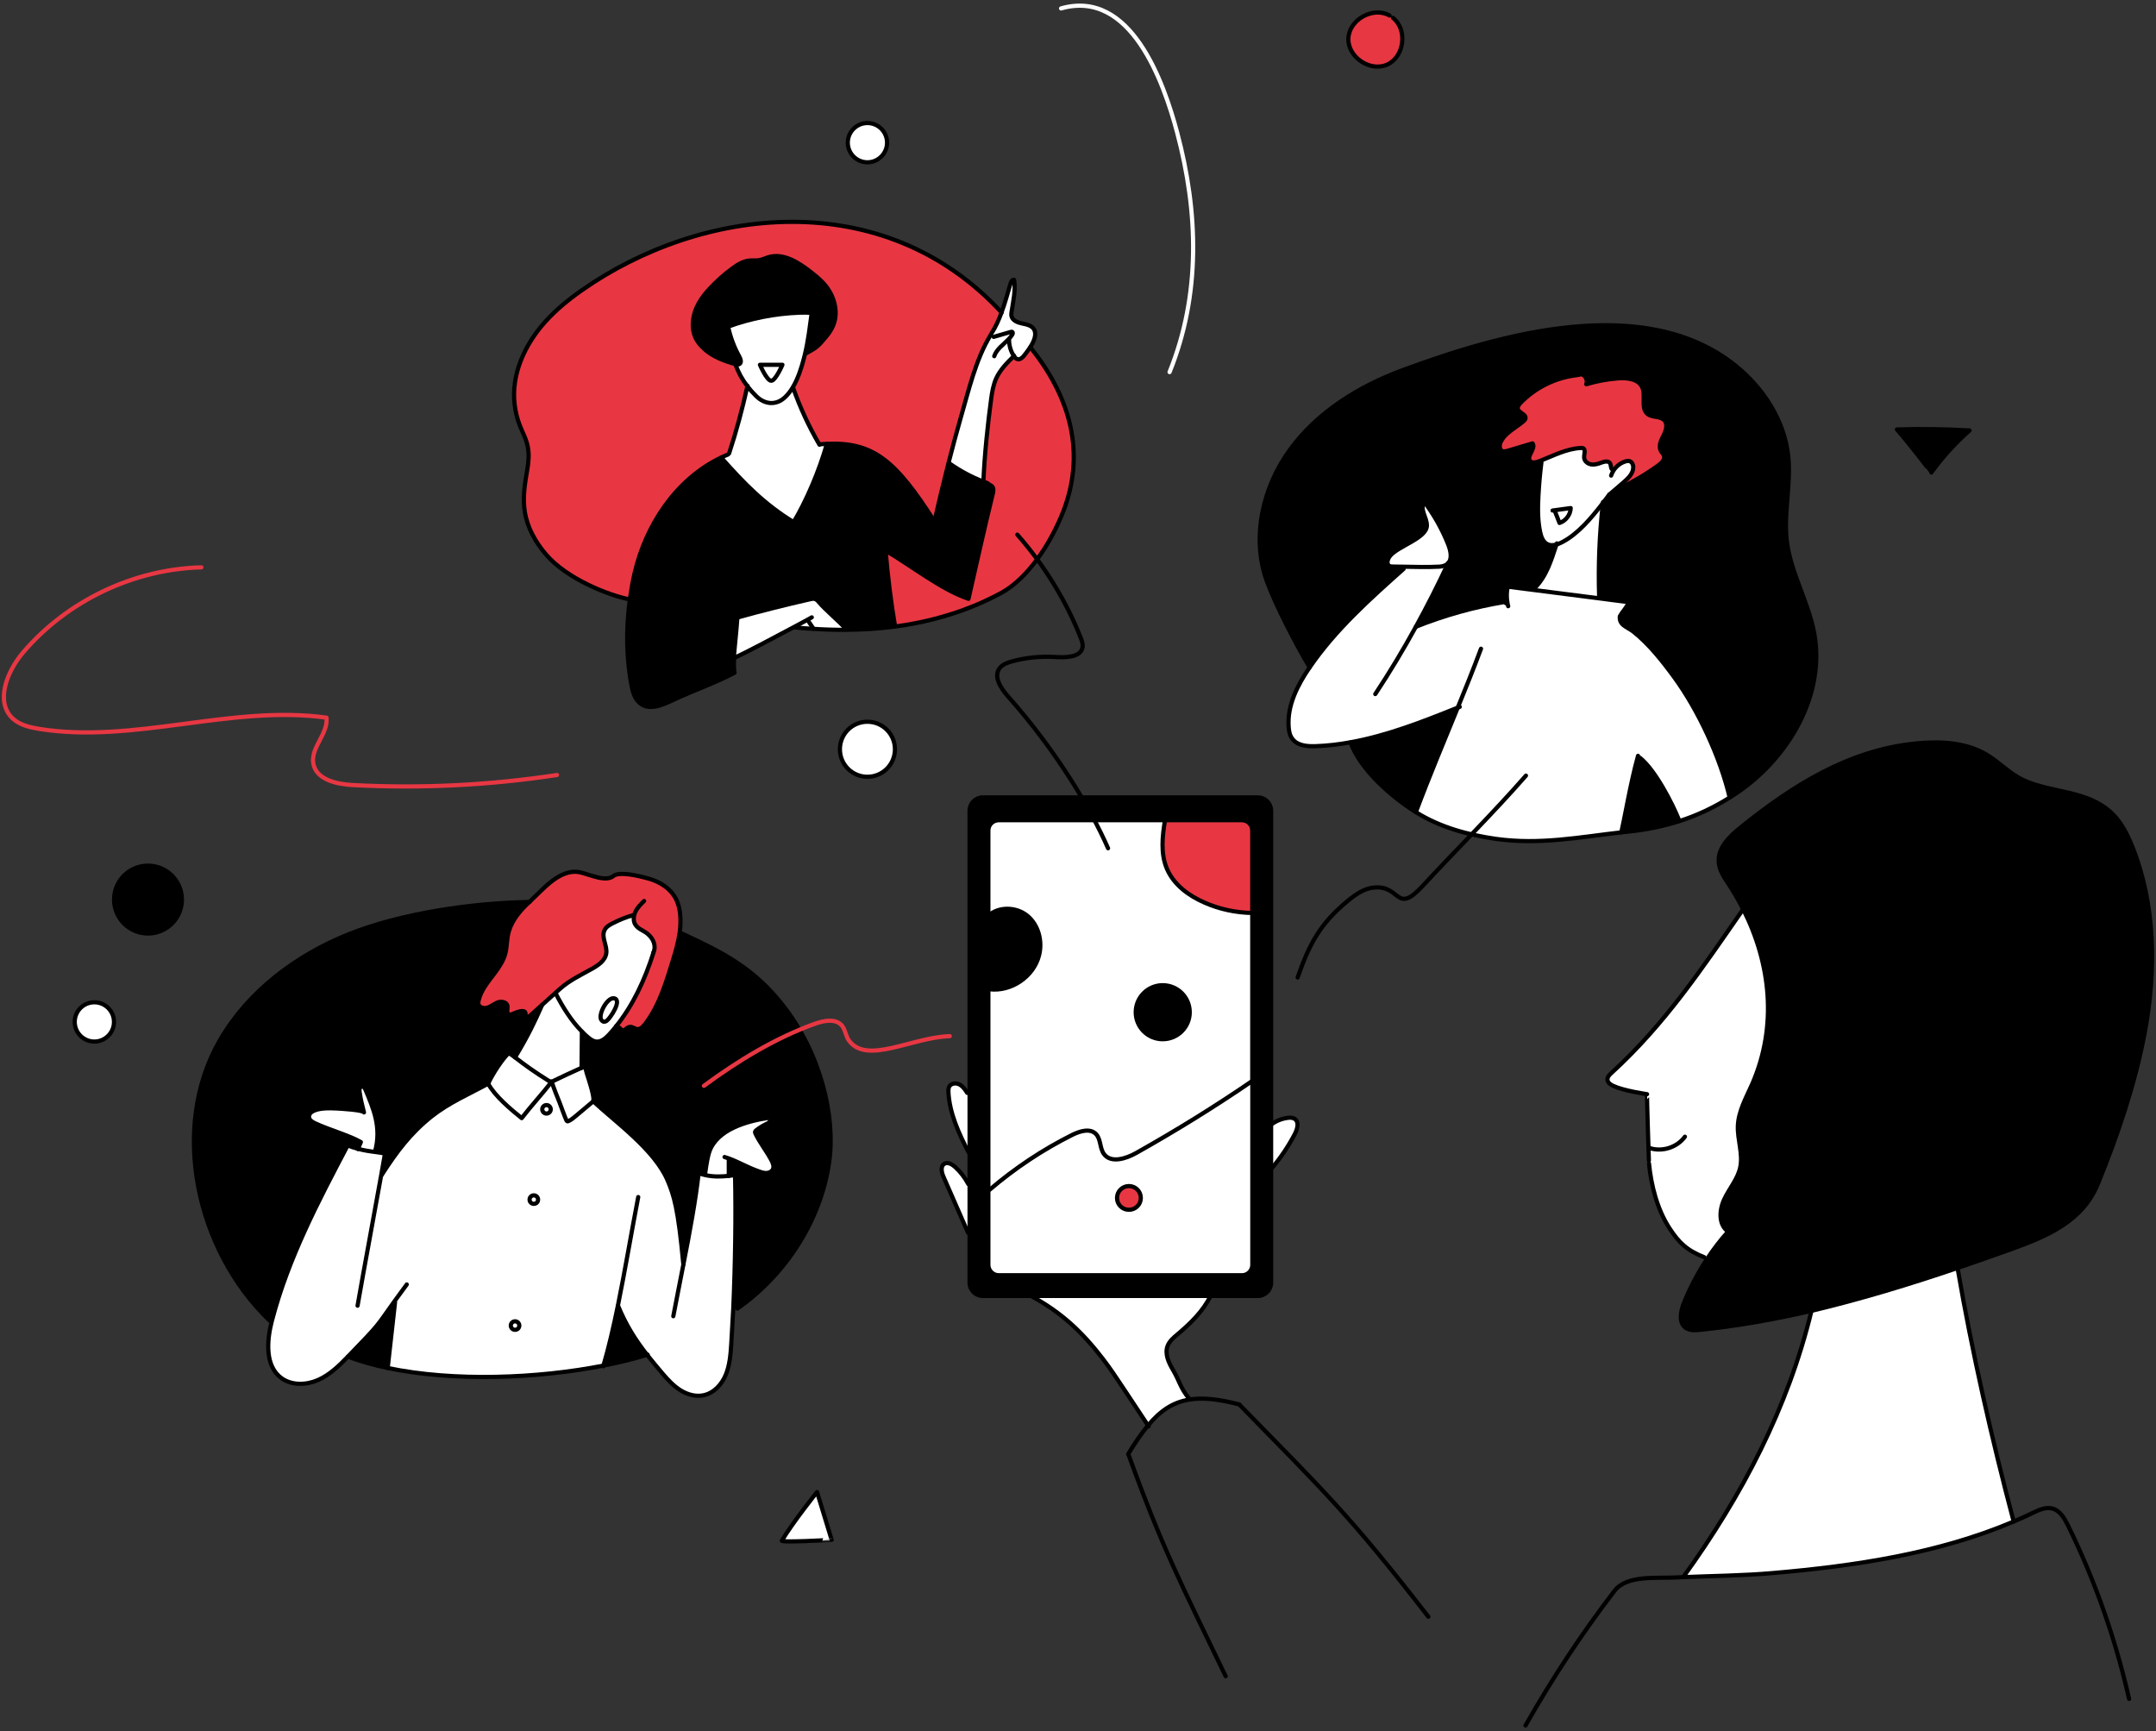 <?xml version="1.0" encoding="utf-8"?>
<!-- Generator: Adobe Illustrator 26.0.3, SVG Export Plug-In . SVG Version: 6.00 Build 0)  -->
<svg version="1.1" id="レイヤー_1" xmlns="http://www.w3.org/2000/svg" xmlns:xlink="http://www.w3.org/1999/xlink" x="0px"
	 y="0px" viewBox="0 0 279 224" style="enable-background:new 0 0 279 224;" xml:space="preserve">
<rect x="0" y="0" width="279" height="224" fill="#333333" stroke="none"/>
<style type="text/css">
	.st0{fill:#FFFFFF;}
	.st1{fill:#E83743;}
	.st2{fill:none;stroke:#000000;stroke-width:0.542;stroke-linecap:round;stroke-linejoin:round;stroke-miterlimit:10;}
	.st3{fill:none;stroke:#E73743;stroke-width:0.542;stroke-linecap:round;stroke-linejoin:round;stroke-miterlimit:10;}
	.st4{fill:none;stroke:#FFFFFF;stroke-width:0.542;stroke-linecap:round;stroke-linejoin:round;stroke-miterlimit:10;}
	.st5{fill:#E73743;stroke:#000000;stroke-width:0.542;stroke-linecap:round;stroke-linejoin:round;stroke-miterlimit:10;}
	.st6{stroke:#000000;stroke-width:0.542;stroke-linecap:round;stroke-linejoin:round;stroke-miterlimit:10;}
	.st7{fill:#FFFFFF;stroke:#000000;stroke-width:0.542;stroke-linecap:round;stroke-linejoin:round;stroke-miterlimit:10;}
</style>
<g>
	<g id="XMLID_13_">
		<g>
			<path d="M225.58,117.65c-0.63-1.24-1.33-2.44-2.12-3.61c-0.53-0.79-1.01-1.65-1.06-2.59c-0.08-1.8,1.41-3.24,2.8-4.38
				c6.76-5.43,14.04-10.06,22.81-10.9c3.08-0.3,6.35-0.14,9.01,1.43c1.68,0.98,3.02,2.49,4.79,3.31c3.7,1.73,8.27,1.27,11.45,4.28
				c1.23,1.17,2.01,2.72,2.64,4.28c3.06,7.61,3.14,16.14,1.62,24.19c-1.26,6.66-3.49,13.2-6.04,19.48
				c-1.98,4.86-6.51,6.78-11.29,8.5c-2.28,0.82-4.57,1.62-6.88,2.41c-6.21,2.11-12.52,4.04-18.9,5.52
				c-4.79,1.12-9.63,1.99-14.51,2.47c-0.6,0.06-1.25,0.1-1.75-0.24c-1.02-0.68-0.68-2.25-0.22-3.38c0.76-1.85,1.76-3.77,2.93-5.54
				c0.84-1.28,1.77-2.49,2.74-3.56c-1.27-0.88-1.16-2.82-0.49-4.21c0.66-1.4,1.75-2.61,2.06-4.12c0.36-1.76-0.38-3.56-0.31-5.36
				c0.08-1.91,1.09-3.65,1.86-5.41C230.02,132.71,229.13,124.66,225.58,117.65z"/>
			<path class="st0" d="M253.32,164.07c1.87,10.88,4.43,22.13,7.26,32.8c-9.78,4.16-20.61,5.76-31.13,6.67
				c-3.89,0.34-7.76,0.37-11.64,0.53c7.61-10.52,13.54-21.84,16.6-34.47v-0.02C240.8,168.1,247.11,166.18,253.32,164.07z"/>
			<path class="st0" d="M225.58,117.65c3.55,7.02,4.44,15.07,1.16,22.59c-0.78,1.76-1.78,3.5-1.86,5.41
				c-0.07,1.8,0.67,3.6,0.31,5.36c-0.31,1.51-1.4,2.72-2.06,4.12c-0.67,1.39-0.79,3.33,0.49,4.21c-0.97,1.07-1.9,2.28-2.74,3.56
				l-0.33-0.22c-2.27-0.89-3.28-1.87-4.51-3.76c-1.59-2.45-2.37-5.53-2.65-8.4c0,0.05-0.3-8.94-0.25-8.94c0,0-2.99-0.42-4.35-1.06
				c-0.35-0.17-0.73-0.4-0.77-0.79c-0.04-0.36,0.25-0.66,0.52-0.9C215.47,132.51,220.21,125.38,225.58,117.65z"/>
			<path class="st0" d="M167.56,144.8c0.58,0.4,0.33,1.3,0,1.94c-0.82,1.57-1.82,3.06-2.97,4.42h-0.1v-5.63
				c0.62-0.47,1.36-0.77,2.12-0.87C166.94,144.6,167.29,144.6,167.56,144.8z"/>
			<path d="M150.76,106.12h-21.51c-0.74,0-1.35,0.6-1.35,1.33v11.02V128v25.94v9.73c0,0.74,0.6,1.35,1.35,1.35h31.48
				c0.73,0,1.33-0.6,1.33-1.35v-23.81v-21.72v-10.68c0-0.73-0.6-1.33-1.33-1.33H150.76z M164.49,145.52v5.63v14.83
				c0,0.94-0.77,1.71-1.72,1.71h-6.13h-23.08h-6.38c-0.94,0-1.71-0.77-1.71-1.71v-6.46v-6.29v-4.14v-7.69v-36.5
				c0-0.95,0.77-1.72,1.71-1.72h35.59c0.95,0,1.72,0.77,1.72,1.72V145.52z M145.76,104.82c0-0.14-0.11-0.26-0.26-0.26
				c-0.14,0-0.26,0.11-0.26,0.26c0,0.14,0.11,0.26,0.26,0.26C145.65,105.08,145.76,104.96,145.76,104.82z"/>
			<path class="st0" d="M162.06,139.85v23.81c0,0.74-0.6,1.35-1.33,1.35h-31.48c-0.74,0-1.35-0.6-1.35-1.35v-9.73h0.17
				c3.26-2.79,6.86-5.18,10.7-7.1c0.98-0.48,2.28-0.89,3.05-0.11c0.65,0.66,0.48,1.81,1.02,2.57c0.89,1.26,2.86,0.64,4.19-0.11
				C152.18,146.29,157.19,143.19,162.06,139.85z M147.63,155.01c0-0.86-0.69-1.54-1.54-1.54s-1.54,0.68-1.54,1.54
				c0,0.85,0.69,1.53,1.54,1.53S147.63,155.86,147.63,155.01z"/>
			<path class="st0" d="M162.06,118.13v21.72c-4.86,3.33-9.88,6.44-15.02,9.32c-1.33,0.76-3.3,1.38-4.19,0.11
				c-0.55-0.76-0.37-1.9-1.02-2.57c-0.78-0.78-2.07-0.36-3.05,0.11c-3.84,1.91-7.44,4.3-10.7,7.1h-0.17V128h0.12
				c2.81,0.37,5.74-1.62,6.44-4.38c0.47-1.83-0.06-3.94-1.53-5.14c-1.42-1.15-3.67-1.22-5.03,0v-11.02c0-0.73,0.6-1.33,1.35-1.33
				h21.51c-0.35,2.11-0.59,4.34,0.25,6.3c0.88,2.06,2.82,3.49,4.88,4.38C157.83,117.65,159.94,118.1,162.06,118.13z M153.96,130.98
				c0-1.93-1.56-3.5-3.5-3.5c-1.92,0-3.49,1.56-3.49,3.5c0,1.92,1.56,3.49,3.49,3.49C152.4,134.47,153.96,132.9,153.96,130.98z"/>
			<path class="st1" d="M162.06,107.46v10.68c-2.12-0.03-4.23-0.49-6.17-1.33c-2.06-0.89-4-2.32-4.88-4.38
				c-0.84-1.97-0.6-4.19-0.25-6.3h9.96C161.46,106.12,162.06,106.72,162.06,107.46z"/>
			<path class="st0" d="M133.57,167.69h23.08c-0.97,1.98-2.6,3.55-4.28,4.97c-0.51,0.42-1.03,0.87-1.27,1.48
				c-0.4,1.02,0.12,2.16,0.68,3.1c0.91,1.56,0.94,2.31,2.08,3.71l0.03,0.13c-2.14,0.35-3.76,1.46-5.33,3.35
				c-1.09-1.65-2.18-3.28-3.27-4.93c-0.82-1.24-1.65-2.48-2.56-3.67c-2.68-3.48-5.3-5.95-9.16-8.07V167.69z"/>
			<path d="M150.46,127.48c1.94,0,3.5,1.56,3.5,3.5c0,1.92-1.56,3.49-3.5,3.49c-1.92,0-3.49-1.56-3.49-3.49
				C146.97,129.04,148.54,127.48,150.46,127.48z"/>
			<path class="st1" d="M146.09,153.47c0.85,0,1.54,0.68,1.54,1.54c0,0.85-0.69,1.53-1.54,1.53s-1.54-0.68-1.54-1.53
				C144.55,154.15,145.24,153.47,146.09,153.47z"/>
			<path d="M132.93,118.48c1.47,1.2,2,3.31,1.53,5.14c-0.69,2.75-3.62,4.75-6.44,4.38h-0.12v-9.52
				C129.26,117.26,131.51,117.33,132.93,118.48z"/>
			<path class="st0" d="M125.48,153.23v6.29h-0.21c-1.06-2.41-2.11-4.81-3.16-7.22c-0.26-0.57-0.44-1.38,0.09-1.71
				c0.44-0.27,1.01,0.06,1.4,0.41c0.69,0.63,1.27,1.39,1.71,2.22H125.48z"/>
			<path class="st0" d="M125.48,141.41v7.69h-0.14c-1.26-2.46-2.47-5.06-2.6-7.83c0-0.21,0-0.41,0.08-0.61
				c0.21-0.47,0.86-0.57,1.32-0.34c0.46,0.23,0.76,0.67,1.03,1.1H125.48z"/>
		</g>
		<g>
			<path class="st2" d="M225.65,117.53c-0.03,0.04-0.05,0.07-0.07,0.11c-5.37,7.73-10.11,14.86-17.04,21.19
				c-0.27,0.24-0.56,0.54-0.52,0.9c0.03,0.38,0.41,0.62,0.77,0.79c1.36,0.63,4.35,1.06,4.35,1.06c-0.05,0,0.25,8.99,0.25,8.94
				c0.28,2.88,1.06,5.95,2.65,8.4c1.23,1.88,2.25,2.87,4.51,3.76"/>
			<path class="st2" d="M253.32,164.07c2.31-0.79,4.6-1.59,6.88-2.41c4.78-1.72,9.31-3.63,11.29-8.5
				c2.56-6.28,4.78-12.82,6.04-19.48c1.51-8.05,1.44-16.59-1.62-24.19c-0.63-1.56-1.41-3.11-2.64-4.28
				c-3.19-3.01-7.75-2.56-11.45-4.28c-1.77-0.82-3.11-2.33-4.79-3.31c-2.66-1.57-5.93-1.73-9.01-1.43
				c-8.76,0.84-16.05,5.46-22.81,10.9c-1.4,1.14-2.89,2.58-2.8,4.38c0.04,0.94,0.53,1.8,1.06,2.59c0.79,1.17,1.49,2.37,2.12,3.61
				c3.55,7.02,4.44,15.07,1.16,22.59c-0.78,1.76-1.78,3.5-1.86,5.41c-0.07,1.8,0.67,3.6,0.31,5.36c-0.31,1.51-1.4,2.72-2.06,4.12
				c-0.67,1.39-0.79,3.33,0.49,4.21c-0.97,1.07-1.9,2.28-2.74,3.56c-1.17,1.77-2.17,3.68-2.93,5.54c-0.47,1.14-0.81,2.7,0.22,3.38
				c0.5,0.34,1.15,0.3,1.75,0.24c4.87-0.49,9.72-1.36,14.51-2.47C240.8,168.1,247.11,166.18,253.32,164.07z"/>
			<path class="st2" d="M234.42,169.6c-3.05,12.62-8.99,23.94-16.6,34.47"/>
			<path class="st2" d="M253.31,164.01c0,0.02,0.01,0.04,0.01,0.06c1.87,10.88,4.43,22.13,7.26,32.8"/>
			<path class="st2" d="M197.41,223.27c3.44-6.07,7.28-11.91,11.54-17.45c1.57-2.04,5.45-1.58,7.73-1.7
				c0.38-0.02,0.77-0.03,1.15-0.05c3.88-0.16,7.75-0.19,11.64-0.53c10.51-0.91,21.35-2.51,31.13-6.67c0.82-0.34,1.62-0.71,2.43-1.1
				c0.81-0.39,1.71-0.81,2.58-0.57c0.98,0.27,1.54,1.26,2,2.18c3.17,6.46,5.64,13.26,7.38,20.24c0.19,0.73,0.36,1.47,0.53,2.21"/>
			<path class="st2" d="M146.09,188.36c4.27,11.82,6.81,16.7,12.23,27.94c0.09,0.2,0.2,0.39,0.29,0.59"/>
			<path class="st2" d="M145.99,188.15c0.89-1.46,1.72-2.69,2.57-3.7c1.57-1.89,3.19-3,5.33-3.35c1.73-0.29,3.81-0.07,6.48,0.63"/>
			<path class="st2" d="M160.36,181.72c10.96,11.23,14.16,14.16,24.48,27.48"/>
			<path class="st2" d="M164.49,151.15v14.83c0,0.94-0.77,1.71-1.72,1.71h-6.13h-23.08h-6.38c-0.94,0-1.71-0.77-1.71-1.71v-6.46
				v-6.29v-4.14v-7.69v-36.5c0-0.95,0.77-1.72,1.71-1.72h35.59c0.95,0,1.72,0.77,1.72,1.72v40.61V151.15z"/>
			<path class="st2" d="M162.06,139.85v23.81c0,0.74-0.6,1.35-1.33,1.35h-31.48c-0.74,0-1.35-0.6-1.35-1.35v-9.73V128v-9.52v-11.02
				c0-0.73,0.6-1.33,1.35-1.33h21.51h9.96c0.73,0,1.33,0.6,1.33,1.33v10.68V139.85z"/>
			<circle class="st2" cx="145.5" cy="104.82" r="0.26"/>
			<path class="st2" d="M164.47,145.53c0.01,0,0.01-0.01,0.02-0.01c0.62-0.47,1.36-0.77,2.12-0.87c0.33-0.05,0.68-0.05,0.95,0.14
				c0.58,0.4,0.33,1.3,0,1.94c-0.82,1.57-1.82,3.06-2.97,4.42"/>
			<path class="st2" d="M156.75,167.49c-0.03,0.07-0.06,0.13-0.1,0.2c-0.97,1.98-2.6,3.55-4.28,4.97c-0.51,0.42-1.03,0.87-1.27,1.48
				c-0.4,1.02,0.12,2.16,0.68,3.1c0.91,1.56,0.94,2.31,2.08,3.71"/>
			<path class="st2" d="M133.57,167.77c3.86,2.12,6.48,4.59,9.16,8.07c0.91,1.19,1.74,2.43,2.56,3.67c1.09,1.65,2.18,3.28,3.27,4.93
				c0.03,0.04,0.05,0.08,0.08,0.12"/>
			<path class="st2" d="M125.27,159.52c-1.06-2.41-2.11-4.81-3.16-7.22c-0.26-0.57-0.44-1.38,0.09-1.71
				c0.44-0.27,1.01,0.06,1.4,0.41c0.69,0.63,1.27,1.39,1.71,2.22"/>
			<path class="st2" d="M125.33,149.09c-1.26-2.46-2.47-5.06-2.6-7.83c0-0.21,0-0.41,0.08-0.61c0.21-0.47,0.86-0.57,1.32-0.34
				c0.46,0.23,0.76,0.67,1.03,1.1"/>
			<path class="st2" d="M213.5,148.56c1.62,0.52,3.54-0.1,4.54-1.48"/>
			<path class="st2" d="M128.07,153.94c3.26-2.79,6.86-5.18,10.7-7.1c0.98-0.48,2.28-0.89,3.05-0.11c0.65,0.66,0.48,1.81,1.02,2.57
				c0.89,1.26,2.86,0.64,4.19-0.11c5.14-2.89,10.16-5.99,15.02-9.32"/>
			<path class="st2" d="M150.8,105.87c-0.01,0.08-0.03,0.17-0.04,0.25c-0.35,2.11-0.59,4.34,0.25,6.3c0.88,2.06,2.82,3.49,4.88,4.38
				c1.93,0.85,4.05,1.3,6.17,1.33"/>
			<path class="st2" d="M127.76,118.6c0.04-0.04,0.09-0.09,0.14-0.12c1.36-1.22,3.61-1.15,5.03,0c1.47,1.2,2,3.31,1.53,5.14
				c-0.69,2.75-3.62,4.75-6.44,4.38"/>
			<path class="st2" d="M153.96,130.98c0,1.92-1.56,3.49-3.5,3.49c-1.92,0-3.49-1.56-3.49-3.49c0-1.93,1.56-3.5,3.49-3.5
				C152.4,127.48,153.96,129.04,153.96,130.98z"/>
			<path class="st2" d="M147.63,155.01c0,0.85-0.69,1.53-1.54,1.53s-1.54-0.68-1.54-1.53c0-0.86,0.69-1.54,1.54-1.54
				S147.63,154.15,147.63,155.01z"/>
		</g>
	</g>
	<g id="XMLID_12_">
		<g>
			<path class="st1" d="M127.35,62.36c-0.03-0.02-0.06-0.03-0.09-0.04c0.12-3.23,0.57-7.54,1.01-10.75c0.12-0.89,0.28-1.8,0.65-2.62
				c0.52-1.13,1.42-2.03,2.3-2.89c0,0.02,0.02,0.04,0.03,0.06c0.1,0.14,0.24,0.29,0.41,0.34c0.34,0.1,0.67-0.19,0.89-0.48
				c0.22-0.27,0.51-0.65,0.78-1.07c4.97,6.19,7.51,13.67,3.97,21.96c-1.96,4.59-4.85,8.27-7.75,9.84c-1.25,0.67-2.52,1.27-3.82,1.79
				l-0.39-1.03c0.9-3.95,2.15-9.62,3.14-13.57c0.08-0.35,0.14-0.78-0.12-1.01C128.24,62.8,127.59,62.48,127.35,62.36z"/>
			<path class="st0" d="M131.22,46.06c-0.4-0.58-0.62-1.33-0.63-2.04l-0.1-0.09c0.2-0.2,0.36-0.4,0.51-0.63
				c0.06-0.1,0.11-0.26,0.02-0.34c-0.06-0.05-0.17-0.03-0.25,0c-0.72,0.2-1.45,0.41-2.17,0.63l-0.39-0.24
				c0.04-0.08,0.09-0.17,0.14-0.25c0.54-0.85,0.94-1.74,1.27-2.66c0.46-1.22,0.79-2.49,1.17-3.76c0.07-0.23,0.23-0.51,0.46-0.47
				c0.22,1.36-0.11,2.73-0.32,4.09c-0.03,0.2-0.06,0.39-0.02,0.59c0.12,0.58,0.8,0.85,1.39,0.97c0.58,0.12,1.25,0.25,1.54,0.78
				c0.36,0.65-0.02,1.53-0.5,2.28c-0.27,0.41-0.56,0.8-0.78,1.07c-0.22,0.29-0.55,0.58-0.89,0.48c-0.18-0.05-0.31-0.2-0.41-0.34
				C131.24,46.11,131.22,46.08,131.22,46.06z"/>
			<path class="st0" d="M130.49,43.93l0.1,0.09c0.01,0.7,0.23,1.46,0.63,2.04c-0.88,0.86-1.78,1.76-2.3,2.89
				c-0.37,0.82-0.53,1.73-0.65,2.62c-0.44,3.21-0.89,7.52-1.01,10.75c-1.54-0.59-3-1.37-4.35-2.32l-0.18-0.04
				c0.55-2.15,1.11-4.22,1.57-5.82c1.05-3.59,1.93-7.57,3.89-10.79l0.39,0.24c0.72-0.22,1.45-0.43,2.17-0.63
				c0.08-0.03,0.19-0.05,0.25,0c0.09,0.08,0.04,0.24-0.02,0.34C130.85,43.53,130.68,43.74,130.49,43.93z"/>
			<path class="st1" d="M129.62,40.45c-0.33,0.92-0.73,1.81-1.27,2.66c-0.05,0.08-0.1,0.17-0.14,0.25
				c-1.96,3.22-2.85,7.2-3.89,10.79c-0.47,1.59-1.02,3.66-1.57,5.82c-0.65,2.56-1.29,5.26-1.8,7.48l-0.03-0.01
				c-5.02-7.87-7.95-10.28-13.91-10.01c-0.3,0.01-0.61,0.03-0.92,0.06l-0.04,0.03c-1.37-2.33-2.5-4.8-3.4-7.35l-0.05-0.03
				c0.72-1.2,1.17-2.66,1.49-3.92c0.04-0.18,0.09-0.36,0.13-0.54l0.13,0.03c1.38-0.78,1.46-0.82,2.58-2.16
				c0.55-0.65,1.03-1.47,1.18-2.45c0.18-1.22-0.21-2.51-0.8-3.47c-0.59-0.96-1.38-1.63-2.16-2.26c-1.77-1.42-3.79-2.69-5.74-2.08
				c-0.37,0.11-0.73,0.3-1.12,0.37c-0.44,0.08-0.9,0.01-1.35,0.06c-0.83,0.08-1.58,0.58-2.3,1.12c-0.96,0.71-1.87,1.53-2.74,2.45
				c-1.05,1.11-2.09,2.51-2.22,4.37c-0.04,0.5,0,1.01,0.13,1.49c0.24,0.87,0.79,1.51,1.35,2.02c1.09,0.98,2.63,1.55,4,1.94
				c0.4,1.1,0.91,2.02,1.57,2.87c-0.66,2.95-1.43,5.83-2.37,8.7l-0.14,0.13c-0.3,0.12-0.59,0.25-0.88,0.39
				c-5.87,2.8-9.78,8.76-11.22,15.01c-0.25,1.09-0.44,2.19-0.6,3.33l-0.18-0.02c-2.56-0.52-7.96-2.6-10.68-5.78
				c-1.36-1.59-2.43-3.48-2.75-5.55c-0.29-1.83,0.02-3.7,0.34-5.53c0.71-4.15-1.15-4.26-1.65-8.31c-0.48-3.9,1.32-7.81,3.96-10.73
				c1.39-1.54,3-2.86,4.7-4.05C90.68,26.76,114.24,23.8,129.62,40.45z"/>
			<path d="M114.6,71.24c0.28,3.3,0.69,6.65,1.21,9.71l0.02,0.11c-2.09,0.28-4.2,0.41-6.32,0.42v-0.05
				c-0.69-0.84-2.81-2.63-3.51-3.48c-0.16-0.19-0.33-0.38-0.57-0.46c-0.19-0.05-0.39-0.01-0.58,0.03c-3.17,0.72-6.32,1.51-9.45,2.38
				l0.01,0.05c-0.13,1.88-0.32,3.33-0.46,5.19H95c-0.03,0.64-0.06,1.28,0.05,1.91c-2.5,1.32-5.19,2.24-7.76,3.44
				c-1.43,0.66-3.47,1.72-4.75,0.22c-0.41-0.49-0.63-1.12-0.76-1.74c-0.75-3.66-0.79-7.65-0.27-11.43c0.16-1.14,0.35-2.25,0.6-3.33
				c1.44-6.25,5.35-12.21,11.22-15.01l0.01,0.01c2.91,3.3,5.6,6.05,9.36,8.34c1.63-2.71,3.3-6.59,4.29-10.08v-0.05
				c5.96-0.27,8.89,2.13,13.91,10.01l0.03,0.01c0.51-2.22,1.15-4.93,1.8-7.48l0.18,0.04c1.35,0.95,2.8,1.73,4.35,2.32
				c0.03,0.01,0.06,0.02,0.09,0.04c0.24,0.11,0.89,0.43,1,0.54c0.27,0.24,0.21,0.66,0.12,1.01c-0.98,3.94-2.24,9.61-3.14,13.57
				C121.85,76.3,118.12,73.32,114.6,71.24z"/>
			<path class="st1" d="M125.35,77.48l0.39,1.03c-3.21,1.28-6.52,2.1-9.9,2.55l-0.02-0.11c-0.52-3.05-0.93-6.41-1.21-9.71
				C118.12,73.32,121.85,76.3,125.35,77.48z"/>
			<path class="st0" d="M104.49,80.2c-0.47,0.26-1.07,0.58-1.75,0.94c-2.59,1.4-6.27,3.33-7.75,4.01h-0.03
				c0.13-1.86,0.32-3.31,0.46-5.19l-0.01-0.05c3.12-0.87,6.28-1.66,9.45-2.38c0.19-0.04,0.39-0.08,0.58-0.03
				c0.24,0.07,0.41,0.27,0.57,0.46c0.69,0.85,2.81,2.64,3.51,3.48v0.05c-1.41,0.02-2.84-0.03-4.25-0.12v-0.01
				c-0.14-0.21-0.61-0.91-0.76-1.12L104.49,80.2z"/>
			<path d="M105.04,40.49c-0.53-0.04-1.08-0.04-1.61-0.02c-3.14,0.12-6.25,0.73-9.21,1.8l0.01,0.02c0.29,1.36,0.78,2.66,1.45,3.86
				c0.17,0.31,0.31,0.77,0.02,0.95c-0.17,0.1-0.37,0.06-0.55,0.01c-1.38-0.38-2.92-0.95-4-1.94c-0.56-0.51-1.11-1.15-1.35-2.02
				c-0.13-0.48-0.18-0.99-0.13-1.49c0.13-1.85,1.18-3.26,2.22-4.37c0.87-0.92,1.78-1.74,2.74-2.45c0.71-0.54,1.47-1.03,2.3-1.12
				c0.44-0.05,0.9,0.02,1.35-0.06c0.38-0.07,0.75-0.26,1.12-0.37c1.96-0.61,3.97,0.66,5.74,2.08c0.79,0.62,1.57,1.29,2.16,2.26
				c0.59,0.95,0.97,2.25,0.8,3.47c-0.14,0.98-0.63,1.8-1.18,2.45c-1.12,1.35-1.2,1.39-2.58,2.16l-0.13-0.03
				C104.6,43.97,104.81,42.23,105.04,40.49z"/>
			<path class="st0" d="M106.04,57.52l0.04-0.03c0.31-0.03,0.62-0.05,0.92-0.06v0.05c-0.99,3.49-2.66,7.37-4.29,10.08
				c-3.77-2.29-6.46-5.04-9.36-8.34l-0.01-0.01c0.29-0.14,0.58-0.27,0.88-0.39l0.14-0.13c0.94-2.88,1.71-5.75,2.37-8.7
				c0.33,0.43,0.7,0.86,1.13,1.27c1.11,1.11,2.59,1.25,3.76,0.13c0.37-0.36,0.69-0.78,0.97-1.24l0.05,0.03
				C103.53,52.72,104.67,55.19,106.04,57.52z"/>
			<path class="st0" d="M105.26,81.35v0.01c-0.84-0.04-1.67-0.11-2.5-0.2l-0.01-0.02c0.68-0.36,1.28-0.68,1.75-0.94l0.01,0.03
				C104.65,80.44,105.12,81.14,105.26,81.35z"/>
			<path class="st0" d="M96.72,49.98c-0.66-0.85-1.17-1.77-1.57-2.87c0.18,0.05,0.38,0.09,0.55-0.01c0.29-0.19,0.14-0.64-0.02-0.95
				c-0.67-1.2-1.16-2.5-1.45-3.86l-0.01-0.02c2.96-1.07,6.07-1.68,9.21-1.8c0.54-0.02,1.09-0.02,1.61,0.02
				c-0.24,1.74-0.44,3.49-0.84,5.19c-0.04,0.18-0.09,0.36-0.13,0.54c-0.32,1.26-0.77,2.72-1.49,3.92c-0.28,0.47-0.6,0.88-0.97,1.24
				c-1.17,1.12-2.65,0.97-3.76-0.13C97.43,50.83,97.05,50.41,96.72,49.98z M101.25,47.2h-2.91c0,0,0.89,2.07,1.46,2.07
				C100.37,49.26,101.25,47.2,101.25,47.2z"/>
			<path class="st0" d="M98.34,47.2h2.91c0,0-0.88,2.06-1.45,2.07C99.23,49.27,98.34,47.2,98.34,47.2z"/>
		</g>
		<g>
			<path class="st2" d="M105.04,40.48v0.01c-0.24,1.74-0.44,3.49-0.84,5.19c-0.04,0.18-0.09,0.36-0.13,0.54
				c-0.32,1.26-0.77,2.72-1.49,3.92c-0.28,0.47-0.6,0.88-0.97,1.24c-1.17,1.12-2.65,0.97-3.76-0.13c-0.42-0.41-0.8-0.84-1.13-1.27
				c-0.66-0.85-1.17-1.77-1.57-2.87"/>
			<path class="st2" d="M101.25,47.2h-2.91c0,0,0.89,2.07,1.46,2.07C100.37,49.26,101.25,47.2,101.25,47.2z"/>
			<path class="st2" d="M92.96,42.74c0.41-0.18,0.84-0.33,1.26-0.48c2.96-1.07,6.07-1.68,9.21-1.8c0.54-0.02,1.09-0.02,1.61,0.02
				c0.38,0.02,0.78,0.07,1.15,0.16"/>
			<path class="st2" d="M94.23,42.29c0.29,1.36,0.78,2.66,1.45,3.86c0.17,0.31,0.31,0.77,0.02,0.95c-0.17,0.1-0.37,0.06-0.55,0.01
				c-1.38-0.38-2.92-0.95-4-1.94c-0.56-0.51-1.11-1.15-1.35-2.02c-0.13-0.48-0.18-0.99-0.13-1.49c0.13-1.85,1.18-3.26,2.22-4.37
				c0.87-0.92,1.78-1.74,2.74-2.45c0.71-0.54,1.47-1.03,2.3-1.12c0.44-0.05,0.9,0.02,1.35-0.06c0.38-0.07,0.75-0.26,1.12-0.37
				c1.96-0.61,3.97,0.66,5.74,2.08c0.79,0.62,1.57,1.29,2.16,2.26c0.59,0.95,0.97,2.25,0.8,3.47c-0.14,0.98-0.63,1.8-1.18,2.45
				c-1.12,1.35-1.2,1.39-2.58,2.16"/>
			<path class="st2" d="M96.73,49.91c0,0.02-0.01,0.04-0.01,0.06c-0.66,2.95-1.43,5.83-2.37,8.7"/>
			<path class="st2" d="M102.63,50.17c0.9,2.55,2.04,5.02,3.4,7.35c0,0.01,0.01,0.01,0.01,0.02"/>
			<path class="st2" d="M94.21,58.81c-0.3,0.12-0.59,0.25-0.88,0.39c-5.87,2.8-9.78,8.76-11.22,15.01c-0.25,1.09-0.44,2.19-0.6,3.33
				c-0.52,3.79-0.48,7.77,0.27,11.43c0.12,0.62,0.34,1.25,0.76,1.74c1.28,1.5,3.32,0.44,4.75-0.22c2.57-1.2,5.26-2.11,7.76-3.44
				c-0.11-0.63-0.08-1.27-0.05-1.91c1.48-0.68,5.16-2.62,7.75-4.01c0.68-0.36,1.28-0.68,1.75-0.94c0.22-0.12,0.39-0.23,0.55-0.31"/>
			<path class="st2" d="M106.08,57.49c0.31-0.03,0.62-0.05,0.92-0.06c5.96-0.27,8.89,2.13,13.91,10.01"/>
			<path class="st2" d="M120.54,69.2c0.11-0.54,0.25-1.13,0.39-1.76c0.51-2.22,1.15-4.93,1.8-7.48c0.55-2.15,1.11-4.22,1.57-5.82
				c1.05-3.59,1.93-7.57,3.89-10.79c0.04-0.08,0.09-0.17,0.14-0.25c0.54-0.85,0.94-1.74,1.27-2.66c0.46-1.22,0.79-2.49,1.17-3.76
				c0.07-0.23,0.23-0.51,0.46-0.47c0.22,1.36-0.11,2.73-0.32,4.09c-0.03,0.2-0.06,0.39-0.02,0.59c0.12,0.58,0.8,0.85,1.39,0.97
				c0.58,0.12,1.25,0.25,1.54,0.78c0.36,0.65-0.02,1.53-0.5,2.28c-0.27,0.41-0.56,0.8-0.78,1.07c-0.22,0.29-0.55,0.58-0.89,0.48
				c-0.18-0.05-0.31-0.2-0.41-0.34c-0.01-0.02-0.03-0.04-0.03-0.06c-0.4-0.58-0.62-1.33-0.63-2.04"/>
			<path class="st2" d="M128.59,43.59c0.72-0.22,1.45-0.43,2.17-0.63c0.08-0.03,0.19-0.05,0.25,0c0.09,0.08,0.04,0.24-0.02,0.34
				c-0.14,0.23-0.31,0.43-0.51,0.63c-0.66,0.69-1.52,1.25-1.82,2.16"/>
			<path class="st2" d="M127.35,62.36c0.24,0.11,0.89,0.43,1,0.54c0.27,0.24,0.21,0.66,0.12,1.01c-0.98,3.94-2.24,9.61-3.14,13.57
				c-3.5-1.18-7.22-4.16-10.74-6.24"/>
			<path class="st2" d="M131.24,46.04c-0.01,0.01-0.01,0.01-0.02,0.02c-0.88,0.86-1.78,1.76-2.3,2.89
				c-0.37,0.82-0.53,1.73-0.65,2.62c-0.44,3.21-0.89,7.52-1.01,10.75"/>
			<path class="st2" d="M114.24,64.82c0.05,2.06,0.18,4.22,0.36,6.42c0.28,3.3,0.69,6.65,1.21,9.71"/>
			<path class="st2" d="M88.21,82.01c2.39-0.75,4.79-1.45,7.2-2.1c3.12-0.87,6.28-1.66,9.45-2.38c0.19-0.04,0.39-0.08,0.58-0.03
				c0.24,0.07,0.41,0.27,0.57,0.46c0.69,0.85,2.81,2.64,3.51,3.48"/>
			<path class="st2" d="M104.51,80.23c0.14,0.21,0.61,0.91,0.76,1.12"/>
			<path class="st2" d="M93.34,59.22c2.91,3.3,5.6,6.05,9.36,8.34c1.63-2.71,3.3-6.59,4.29-10.08"/>
			<path class="st2" d="M127.79,62.52c-0.14-0.05-0.29-0.1-0.43-0.16c-0.03-0.02-0.06-0.03-0.09-0.04c-1.54-0.59-3-1.37-4.35-2.32"
				/>
			<path class="st2" d="M95.42,79.96c-0.13,1.88-0.32,3.33-0.46,5.19c0,0.06-0.01,0.12-0.01,0.19"/>
			<path class="st2" d="M91.48,77.1c0.03,1.29,0.05,2.58,0.08,3.86"/>
			<path class="st2" d="M81.34,77.53c-2.56-0.52-7.96-2.6-10.68-5.78c-1.36-1.59-2.43-3.48-2.75-5.55c-0.29-1.83,0.02-3.7,0.34-5.53
				c0.71-4.15-1.15-4.26-1.65-8.31c-0.48-3.9,1.32-7.81,3.96-10.73c1.39-1.54,3-2.86,4.7-4.05c15.42-10.83,38.98-13.79,54.36,2.86"
				/>
			<path class="st2" d="M133.33,44.93c4.97,6.19,7.51,13.67,3.97,21.96c-1.96,4.59-4.85,8.27-7.75,9.84
				c-1.25,0.67-2.52,1.27-3.82,1.79c-3.21,1.28-6.52,2.1-9.9,2.55c-2.09,0.28-4.2,0.41-6.32,0.42c-1.41,0.02-2.84-0.03-4.25-0.12
				c-0.84-0.04-1.67-0.11-2.5-0.2"/>
		</g>
	</g>
	<g>
		<g id="XMLID_11_">
			<g>
				<path d="M234.77,81.92c1.47,7.95-3.27,16.07-9.94,20.62c-0.33,0.23-0.67,0.44-1,0.65c-1.2-5.15-4.05-11.29-7.17-15.56
					c-1.52-2.08-3.27-4.29-5.3-5.91c-0.84-0.65-1.88-0.82-1.74-2.03c0.01-0.08,1.37-1.75,1.09-1.79c-0.74-0.09-1.5-0.19-2.26-0.29
					c-0.51-0.06-1.01-0.13-1.52-0.2l0.02-0.18c-0.13-4.06,0.03-8.12,0.49-12.16c0.28-0.37,0.56-0.75,0.83-1.1
					c0.39-0.34,0.8-0.68,1.19-1.02l0.18,0.2c1.74-0.84,3.4-1.82,4.97-2.95c0.43-0.31,0.91-0.79,0.73-1.28
					c-0.08-0.22-0.27-0.37-0.38-0.57c-0.36-0.6-0.01-1.37,0.31-1.99c0.32-0.62,0.6-1.45,0.14-1.98c-0.52-0.59-1.53-0.34-2.16-0.81
					c-0.98-0.74-0.21-2.4-0.73-3.51c-0.5-1.03-1.88-1.2-3.01-1.13c-1.43,0.09-2.85,0.35-4.22,0.77c0.16-0.39,0.02-0.88-0.31-1.14
					c-0.33-0.26-0.53-0.07-0.95-0.03c-2.73,0.32-5.35,1.61-7.26,3.6c-0.19,0.21-0.38,0.46-0.34,0.72c0.09,0.56,1.1,0.71,1,1.27
					c-0.03,0.17-0.17,0.3-0.3,0.4c-1.01,0.86-2.34,1.46-2.91,2.66c-0.19,0.39-0.21,0.96,0.18,1.15c0.22,0.11,0.48,0.04,0.71-0.02
					c1.08-0.32,2.15-0.64,3.23-0.96c0.49,0.66-0.86,1.68-0.31,2.29c0.26,0.29,0.73,0.19,1.1,0.05c0.09-0.03,0.19-0.07,0.28-0.11
					l0.09,0.23c-0.18,1.4-0.3,2.79-0.38,4.19c-0.09,1.62-0.12,3.27,0.22,4.85c0.13,0.59,0.36,1.23,0.89,1.52
					c0.37,0.2,0.8,0.19,1.22,0.06c-0.71,2.11-1.27,4.07-2.84,5.67l-0.03,0.23c-1.15-0.16-2.3-0.3-3.45-0.44
					c-0.16,0.69-0.17,1.42-0.03,2.11l-0.09,0.01v-0.01c-0.02-0.12-0.2-0.13-0.31-0.11c-3.92,0.65-7.77,1.72-11.45,3.2
					c1.48-2.69,2.88-5.43,4.17-8.22c0.52-0.55,0.38-1.53,0-2.48c-0.8-2-1.8-3.75-3.09-5.49c-0.3,0.45-0.22,1.03-0.05,1.54
					c0.17,0.51,0.4,1,0.4,1.53c0,1.69-3.87,2.69-4.83,4.03c-0.26,0.36-0.42,0.94-0.05,1.19c0.14,0.09,0.34,0.1,0.52,0.1
					c0.44,0,0.9,0.01,1.36,0.02v0.29c-4.4,3.92-8.83,7.88-12.16,12.74c-1.68-2.77-4.44-8.1-5.54-11.14
					c-2.05-5.65-0.54-12.19,3-17.04c3.54-4.85,8.87-8.16,14.5-10.25c12.74-4.72,31.4-10.07,43.17-0.59c3.6,2.91,6.31,7.09,6.8,11.69
					c0.38,3.64-0.61,7.33-0.19,10.96C231.72,74.11,234.01,77.83,234.77,81.92z"/>
				<path class="st0" d="M211.93,97.97c-0.9,3.22-1.75,8.18-2.12,9.73c-5.52,0.63-10.51,1.63-16.21,0.85
					c-3.63-0.52-7.26-1.5-10.38-3.46c1.79-4.78,3.61-9.09,5.42-13.52c-4.52,1.82-9.13,3.63-13.9,4.49c-1.48,0.27-2.97,0.44-4.48,0.5
					c-1.11,0.04-2.38-0.06-3.03-0.95c-0.33-0.44-0.44-1.01-0.48-1.56c-0.2-2.76,1.15-5.4,2.72-7.69c3.33-4.85,7.76-8.82,12.16-12.74
					v-0.29c1.54,0.03,3.1,0.07,4.65-0.01c0.52-0.03,0.88-0.19,1.11-0.42c-1.29,2.78-2.69,5.53-4.17,8.22
					c3.68-1.48,7.53-2.55,11.45-3.2c0.11-0.02,0.29-0.01,0.31,0.11v0.01l0.09-0.01c-0.13-0.69-0.12-1.42,0.03-2.11
					c1.15,0.14,2.3,0.29,3.45,0.44c2.79,0.35,5.58,0.71,8.37,1.07c0.51,0.06,1.01,0.13,1.52,0.2c0.76,0.1,1.51,0.2,2.26,0.29
					c0.28,0.04-1.08,1.71-1.09,1.79c-0.14,1.21,0.9,1.38,1.74,2.03c2.03,1.61,3.78,3.83,5.3,5.91c3.12,4.27,5.97,10.41,7.17,15.56
					c-2.09,1.31-4.24,2.32-6.49,3.04c-0.92-2.32-3.17-6.63-5.11-8.18L211.93,97.97z"/>
				<path class="st1" d="M215.4,54.39c0.46,0.53,0.18,1.36-0.14,1.98c-0.32,0.62-0.67,1.39-0.31,1.99c0.11,0.2,0.3,0.35,0.38,0.57
					c0.18,0.5-0.3,0.97-0.73,1.28c-1.56,1.13-3.23,2.11-4.97,2.95l-0.18-0.2c0.23-0.2,0.44-0.39,0.67-0.58
					c0.6-0.52,1.25-1.15,1.23-1.95c0-0.34-0.2-0.72-0.54-0.79c-0.12-0.02-0.26,0-0.39,0.03c-0.65,0.18-1.22,0.6-1.59,1.16
					l-0.09-0.06c-0.32-0.02-0.23-0.54-0.38-0.82c-0.2-0.36-0.72-0.25-1.11-0.11c-0.43,0.17-0.88,0.31-1.33,0.24
					c-0.46-0.07-0.89-0.41-0.92-0.87c-0.03-0.44,0.25-1.06-0.16-1.23c-0.09-0.03-0.2-0.03-0.29-0.02c-1.81,0.09-3.48,0.97-5.16,1.63
					c-0.09,0.04-0.19,0.08-0.28,0.11c-0.36,0.13-0.84,0.24-1.1-0.05c-0.55-0.61,0.8-1.62,0.31-2.29c-1.08,0.32-2.15,0.64-3.23,0.96
					c-0.24,0.06-0.5,0.13-0.71,0.02c-0.38-0.19-0.36-0.76-0.18-1.15c0.57-1.2,1.89-1.8,2.91-2.66c0.13-0.1,0.27-0.24,0.3-0.4
					c0.09-0.56-0.91-0.71-1-1.27c-0.04-0.27,0.16-0.52,0.34-0.72c1.91-1.99,4.53-3.28,7.26-3.6c0.42-0.04,0.62-0.23,0.95,0.03
					c0.33,0.26,0.47,0.75,0.31,1.14c1.38-0.41,2.79-0.67,4.22-0.77c1.13-0.07,2.51,0.09,3.01,1.13c0.53,1.11-0.25,2.76,0.73,3.51
					C213.87,54.05,214.88,53.8,215.4,54.39z"/>
				<path d="M212.22,98.05c1.95,1.55,4.19,5.87,5.11,8.18c-2.08,0.67-4.23,1.11-6.49,1.35c-0.35,0.03-0.69,0.07-1.03,0.11
					c0.37-1.54,1.22-6.51,2.12-9.73L212.22,98.05z"/>
				<path class="st0" d="M208.83,60.84c0.37-0.56,0.94-0.98,1.59-1.16c0.13-0.03,0.27-0.05,0.39-0.03c0.34,0.06,0.54,0.44,0.54,0.79
					c0.02,0.8-0.63,1.43-1.23,1.95c-0.23,0.19-0.45,0.38-0.67,0.58c-0.39,0.34-0.8,0.68-1.19,1.02c-0.27,0.35-0.55,0.72-0.83,1.1
					c-1.49,1.95-3.25,4.04-5.29,5.08c-0.23,0.11-0.48,0.23-0.72,0.29c-0.42,0.12-0.85,0.13-1.22-0.06
					c-0.53-0.29-0.76-0.93-0.89-1.52c-0.34-1.58-0.31-3.23-0.22-4.85c0.08-1.4,0.21-2.79,0.38-4.19l-0.09-0.23
					c1.69-0.66,3.35-1.54,5.16-1.63c0.09-0.01,0.2-0.01,0.29,0.02c0.4,0.18,0.12,0.79,0.16,1.23c0.03,0.46,0.47,0.8,0.92,0.87
					c0.46,0.07,0.9-0.07,1.33-0.24c0.38-0.13,0.91-0.25,1.11,0.11c0.16,0.28,0.06,0.8,0.38,0.82L208.83,60.84z"/>
				<path class="st0" d="M206.95,77.24l-0.02,0.18c-2.79-0.35-5.58-0.71-8.37-1.07l0.03-0.23c1.56-1.6,2.12-3.56,2.84-5.67
					c0.25-0.06,0.5-0.18,0.72-0.29c2.04-1.05,3.8-3.14,5.29-5.08C206.98,69.12,206.81,73.19,206.95,77.24z"/>
				<path d="M188.64,91.56c-1.81,4.44-3.63,8.74-5.42,13.52c-3.15-1.97-7.18-5.47-8.47-9.03C179.51,95.19,184.12,93.38,188.64,91.56
					z"/>
				<path class="st0" d="M187.39,72.89c-0.23,0.24-0.59,0.39-1.11,0.42c-1.54,0.08-3.1,0.04-4.65,0.01
					c-0.46-0.01-0.91-0.02-1.36-0.02c-0.18,0-0.37-0.01-0.52-0.1c-0.37-0.25-0.21-0.83,0.05-1.19c0.96-1.33,4.83-2.34,4.83-4.03
					c0-0.53-0.24-1.02-0.4-1.53c-0.17-0.51-0.25-1.1,0.05-1.54c1.29,1.75,2.3,3.5,3.09,5.49C187.77,71.35,187.91,72.34,187.39,72.89
					z"/>
			</g>
			<g>
				<path class="st2" d="M199.47,59.83c-0.18,1.4-0.3,2.79-0.38,4.19c-0.09,1.62-0.12,3.27,0.22,4.85c0.13,0.59,0.36,1.23,0.89,1.52
					c0.37,0.2,0.8,0.19,1.22,0.06c0.25-0.06,0.5-0.18,0.72-0.29c2.04-1.05,3.8-3.14,5.29-5.08c0.28-0.37,0.56-0.75,0.83-1.1"/>
				<path class="st2" d="M208.49,61.54c0.08-0.25,0.2-0.49,0.34-0.7c0.37-0.56,0.94-0.98,1.59-1.16c0.13-0.03,0.27-0.05,0.39-0.03
					c0.34,0.06,0.54,0.44,0.54,0.79c0.02,0.8-0.63,1.43-1.23,1.95c-0.23,0.19-0.45,0.38-0.67,0.58c-0.39,0.34-0.8,0.68-1.19,1.02"/>
				<path class="st2" d="M208.74,60.78c-0.32-0.02-0.23-0.54-0.38-0.82c-0.2-0.36-0.72-0.25-1.11-0.11
					c-0.43,0.17-0.88,0.31-1.33,0.24c-0.46-0.07-0.89-0.41-0.92-0.87c-0.03-0.44,0.25-1.06-0.16-1.23c-0.09-0.03-0.2-0.03-0.29-0.02
					c-1.81,0.09-3.48,0.97-5.16,1.63c-0.09,0.04-0.19,0.08-0.28,0.11c-0.36,0.13-0.84,0.24-1.1-0.05c-0.55-0.61,0.8-1.62,0.31-2.29
					c-1.08,0.32-2.15,0.64-3.23,0.96c-0.24,0.06-0.5,0.13-0.71,0.02c-0.38-0.19-0.36-0.76-0.18-1.15c0.57-1.2,1.89-1.8,2.91-2.66
					c0.13-0.1,0.27-0.24,0.3-0.4c0.09-0.56-0.91-0.71-1-1.27c-0.04-0.27,0.16-0.52,0.34-0.72c1.91-1.99,4.53-3.28,7.26-3.6
					c0.42-0.04,0.62-0.23,0.95,0.03c0.33,0.26,0.47,0.75,0.31,1.14c1.38-0.41,2.79-0.67,4.22-0.77c1.13-0.07,2.51,0.09,3.01,1.13
					c0.53,1.11-0.25,2.76,0.73,3.51c0.63,0.47,1.65,0.22,2.16,0.81c0.46,0.53,0.18,1.36-0.14,1.98c-0.32,0.62-0.67,1.39-0.31,1.99
					c0.11,0.2,0.3,0.35,0.38,0.57c0.18,0.5-0.3,0.97-0.73,1.28c-1.56,1.13-3.23,2.11-4.97,2.95"/>
				<path class="st2" d="M201.47,70.31c-0.02,0.05-0.03,0.09-0.05,0.14c-0.71,2.11-1.27,4.07-2.84,5.67"/>
				<path class="st2" d="M207.44,64.97c0,0.04-0.01,0.07-0.01,0.11c-0.46,4.04-0.62,8.1-0.49,12.16"/>
				<path class="st2" d="M195.17,78.44c-0.04-0.13-0.07-0.28-0.09-0.42c-0.13-0.69-0.12-1.42,0.03-2.11
					c1.15,0.14,2.3,0.29,3.45,0.44c2.79,0.35,5.58,0.71,8.37,1.07c0.51,0.06,1.01,0.13,1.52,0.2c0.76,0.1,1.51,0.2,2.26,0.29
					c0.28,0.04-1.08,1.71-1.09,1.79c-0.14,1.21,0.9,1.38,1.74,2.03c2.03,1.61,3.78,3.83,5.3,5.91c3.12,4.27,5.97,10.41,7.17,15.56"
					/>
				<path class="st2" d="M187.39,72.89c0.52-0.55,0.38-1.53,0-2.48c-0.8-2-1.8-3.75-3.09-5.49c-0.3,0.45-0.22,1.03-0.05,1.54
					c0.17,0.51,0.4,1,0.4,1.53c0,1.69-3.87,2.69-4.83,4.03c-0.26,0.36-0.42,0.94-0.05,1.19c0.14,0.09,0.34,0.1,0.52,0.1
					c0.44,0,0.9,0.01,1.36,0.02c1.54,0.03,3.1,0.07,4.65-0.01C186.8,73.28,187.16,73.12,187.39,72.89z"/>
				<path class="st2" d="M200.91,66.06c0.79-0.11,1.56-0.22,2.35-0.32c-0.03,0.86-0.63,1.66-1.45,1.93c-0.2-0.52-0.4-1.03-0.61-1.56
					"/>
				<path class="st2" d="M181.64,73.61c-4.4,3.92-8.83,7.88-12.16,12.74c-1.57,2.29-2.92,4.93-2.72,7.69
					c0.03,0.55,0.14,1.12,0.48,1.56c0.65,0.89,1.92,0.99,3.03,0.95c1.51-0.05,3-0.23,4.48-0.5c4.77-0.86,9.37-2.67,13.9-4.49
					c0.08-0.03,0.17-0.06,0.25-0.09"/>
				<path class="st2" d="M191.65,83.94c-0.99,2.66-2,5.16-3.01,7.63c-1.81,4.44-3.63,8.74-5.42,13.52"/>
				<path class="st2" d="M187.42,72.81c-0.01,0.02-0.02,0.05-0.03,0.07c-1.29,2.78-2.69,5.53-4.17,8.22
					c-1.63,2.97-3.38,5.88-5.25,8.71"/>
				<path class="st2" d="M183.22,81.1c3.68-1.48,7.53-2.55,11.45-3.2c0.11-0.02,0.29-0.01,0.31,0.11v0.01c0,0.1-0.24,0.01-0.12-0.02
					"/>
				<path class="st2" d="M212.22,98.05c1.95,1.55,4.19,5.87,5.11,8.18"/>
				<path class="st2" d="M211.97,97.8c-0.01,0.05-0.03,0.1-0.04,0.17c-0.9,3.22-1.75,8.18-2.12,9.73"/>
				<path class="st2" d="M169.48,86.35c-1.68-2.77-4.44-8.1-5.54-11.14c-2.05-5.65-0.54-12.19,3-17.04
					c3.54-4.85,8.87-8.16,14.5-10.25c12.74-4.72,31.4-10.07,43.17-0.59c3.6,2.91,6.31,7.09,6.8,11.69
					c0.38,3.64-0.61,7.33-0.19,10.96c0.5,4.14,2.79,7.86,3.55,11.95c1.47,7.95-3.27,16.07-9.94,20.62c-0.33,0.23-0.67,0.44-1,0.65
					c-2.09,1.31-4.24,2.32-6.49,3.04c-2.08,0.67-4.23,1.11-6.49,1.35c-0.35,0.03-0.69,0.07-1.03,0.11
					c-5.52,0.63-10.51,1.63-16.21,0.85c-3.63-0.52-7.26-1.5-10.38-3.46c-3.15-1.97-7.18-5.47-8.47-9.03"/>
			</g>
		</g>
	</g>
	<path class="st2" d="M131.65,69.18c3.52,4.01,6.3,8.54,8.2,13.34c0.17,0.44,0.34,0.92,0.21,1.37c-0.35,1.19-2.2,1.21-3.58,1.12
		c-1.84-0.11-3.7,0.08-5.46,0.55c-0.58,0.16-1.19,0.37-1.57,0.79c-1,1.09,0.03,2.68,1.01,3.78c6.21,7,10.65,14.43,12.93,19.63"/>
	<path class="st2" d="M167.92,126.48c1.51-4.3,2.86-6.93,6.52-9.94c0.99-0.81,2.1-1.59,3.37-1.7c3.5-0.32,2.79,3.57,6.27-0.18
		c4.46-4.82,9.06-9.36,13.39-14.3"/>
	<path class="st3" d="M26.06,73.41c-8.77,0.23-17.37,4.33-23.06,11C0.91,86.85-0.69,90.83,1.68,93c0.9,0.82,2.16,1.11,3.36,1.31
		c12.3,1.98,24.87-3.15,37.21-1.45c0.24,2.1-2.1,3.9-1.7,5.97c0.39,2.04,2.99,2.64,5.07,2.75c8.84,0.47,17.72,0.03,26.46-1.3"/>
	<path class="st4" d="M137.31,1.09c9.03-2.58,13.29,9.54,15.03,16.09c2.74,10.31,3.07,20.92-0.99,30.97"/>
	<path class="st5" d="M180.26,2.31c1.91,1.51,1.48,5.03-0.73,6.04c-2.21,1.01-5.15-0.97-5.04-3.4c0.11-2.43,3.22-4.14,5.33-2.94"/>
	<path class="st6" d="M245.47,55.57c3.13-0.1,6.27-0.05,9.4,0.13c-1.84,1.62-3.5,3.45-4.94,5.44
		C249.93,61.13,247.03,57.33,245.47,55.57"/>
	<path class="st7" d="M101.19,199.33c1.42-2.37,4.54-6.27,4.54-6.27c0.63,2.06,1.26,4.12,1.89,6.19
		C107.62,199.25,100.7,199.64,101.19,199.33"/>
	<path class="st7" d="M115.81,96.95c0,1.97-1.59,3.56-3.56,3.56c-1.97,0-3.56-1.59-3.56-3.56c0-1.97,1.59-3.56,3.56-3.56
		C114.22,93.39,115.81,94.98,115.81,96.95z"/>
	<circle class="st6" cx="19.15" cy="116.4" r="4.39"/>
	<circle class="st7" cx="12.21" cy="132.23" r="2.54"/>
	<path class="st7" d="M114.79,18.46c0,1.4-1.14,2.54-2.54,2.54c-1.4,0-2.54-1.14-2.54-2.54c0-1.4,1.14-2.54,2.54-2.54
		C113.65,15.92,114.79,17.05,114.79,18.46z"/>
	<g id="XMLID_6_">
		<g>
			<path d="M101.25,130c4.95,6.26,6.9,14.46,6.05,20.37c-1.08,7.56-5.62,14.57-11.88,18.95l-0.53-0.03
				c0.25-5.69,0.35-12.08,0.23-17.23c-0.23,0.01-0.51,0.04-0.81,0.08v-0.01v-2.21l0.01-0.03c1.4,0.52,2.33,1.13,3.88,1.67
				c0.32,0.11,0.65,0.22,0.99,0.21c0.34-0.02,0.69-0.2,0.83-0.51c0.16-0.36-0.02-0.78-0.2-1.13c-0.63-1.2-1.47-2.21-2.06-3.44
				c-0.04-0.09-0.08-0.19-0.05-0.28c0.02-0.06,0.08-0.11,0.14-0.17c0.38-0.3,0.8-0.56,1.24-0.78c0.18-0.08,0.36-0.17,0.49-0.31
				c0.12-0.16,0.17-0.39,0.03-0.54c-3.04,0.42-6.85,1.56-7.83,4.42c-0.16,0.44-0.36,1.43-0.55,2.88l-0.02,0.11
				c-0.27-0.06-0.54-0.13-0.81-0.24c-0.36,3.37-1.17,7.74-1.98,11.84c-0.67-7.31-1.23-8.95-2.03-10.86
				c-1.69-3.99-6.88-7.68-9.63-10.26l-0.02-0.02c0.04-0.06,0.07-0.12,0.07-0.2c0.02-0.73-0.61-2.61-0.87-3.43
				c-0.09-0.3-0.17-0.93-0.46-0.8c-0.06,0.03-0.14,0.07-0.24,0.11c0-0.81,0.04-3.87,0.04-4.67l0.01-0.01
				c0.26,0.28,0.55,0.55,0.85,0.79c0.29,0.23,0.6,0.44,0.97,0.49c0.66,0.08,1.23-0.43,1.69-0.92c0.3-0.33,0.6-0.67,0.87-1.02
				c0.1-0.11,0.61,0.41,0.73,0.5c0.3,0.2,0.6-0.28,0.94-0.38c0.52-0.16,0.86,0.5,1.45,0.19c0.26-0.13,0.44-0.36,0.63-0.59
				c1.86-2.42,2.74-5.49,3.63-8.37c0.34-1.12,0.66-2.27,0.83-3.42l0.3,0.04C93.64,123.29,97.54,125.31,101.25,130z"/>
			<path class="st0" d="M94.32,149.89l-0.01,0.03v2.21v0.01c-0.83,0.07-1.89,0.17-3.09-0.11l0.02-0.11
				c0.19-1.45,0.39-2.43,0.55-2.88c0.98-2.86,4.79-3.99,7.83-4.42c0.13,0.14,0.09,0.38-0.03,0.54c-0.12,0.14-0.31,0.23-0.49,0.31
				c-0.44,0.22-0.86,0.48-1.24,0.78c-0.06,0.05-0.12,0.1-0.14,0.17c-0.03,0.09,0.01,0.19,0.05,0.28c0.59,1.22,1.43,2.24,2.06,3.44
				c0.18,0.35,0.35,0.77,0.2,1.13c-0.13,0.31-0.49,0.49-0.83,0.51c-0.34,0.01-0.67-0.09-0.99-0.21
				C96.65,151.02,95.72,150.41,94.32,149.89z"/>
			<path class="st0" d="M49.35,152.05l0.03,0.01c1.95-3.05,3.75-5.43,6.48-7.61c2.24-1.77,4.86-2.89,7.32-4.23
				c0.83,1.56,2.95,3.35,4.33,4.45c1.17-1.53,2.72-3.2,3.89-4.73c0.29,0.91,0.65,1.8,1.01,2.68c0.3,0.77,0.55,1.54,0.88,2.3
				c0.03,0.07,0.07,0.14,0.13,0.16c0.05,0.01,0.09,0,0.13-0.02c0.35-0.14,0.65-0.4,0.95-0.65c0.62-0.53,1.25-1.06,1.88-1.58
				c0.12-0.1,0.28-0.21,0.36-0.34l0.02,0.02c2.75,2.59,7.95,6.27,9.63,10.26c0.8,1.91,1.36,3.56,2.03,10.86
				c0.81-4.1,1.61-8.46,1.98-11.84c0.27,0.1,0.54,0.18,0.81,0.24c1.2,0.28,2.27,0.19,3.09,0.11c0.3-0.04,0.58-0.07,0.81-0.08
				c0.12,5.15,0.02,11.54-0.23,17.23c-0.08,1.6-0.17,3.14-0.26,4.58c-0.09,1.36-0.19,2.73-0.7,3.98c-0.51,1.25-1.52,2.38-2.85,2.67
				c-1.01,0.23-2.1-0.07-2.99-0.62c-0.89-0.55-1.61-1.32-2.3-2.12c-0.73-0.87-1.42-1.68-2.05-2.48c-1.51-1.93-2.72-3.83-3.76-6.35
				l-0.03-0.01c-0.56,2.73-1.16,5.34-1.87,7.76c-8.46,1.67-19.33,2.11-27.92,0.31V177c0.36-3.21,0.59-5.29,0.95-8.48L51,168.45
				c-2.33,3.25-1.66,2.63-5.98,7.09c-1.15,1.19-2.36,2.36-3.87,3.02c-1.51,0.66-3.38,0.72-4.72-0.25c-2.13-1.56-1.91-4.78-1.25-7.36
				c0.01-0.04,0.02-0.07,0.03-0.11c2.08-7.98,5.95-15.35,9.79-22.64c0.46,0.19,0.9,0.32,1.31,0.43c0.8,0.22,1.53,0.33,2.2,0.41
				c0.48,0.07,0.91,0.12,1.32,0.21C49.69,150.1,49.53,151.04,49.35,152.05z M71.27,143.54c0-0.3-0.25-0.55-0.55-0.55
				c-0.3,0-0.55,0.25-0.55,0.55c0,0.3,0.25,0.55,0.55,0.55C71.02,144.09,71.27,143.84,71.27,143.54z M69.63,155.22
				c0-0.3-0.24-0.55-0.55-0.55c-0.3,0-0.55,0.25-0.55,0.55c0,0.31,0.25,0.55,0.55,0.55C69.4,155.77,69.63,155.53,69.63,155.22z
				 M67.2,171.52c0-0.3-0.24-0.55-0.55-0.55c-0.3,0-0.55,0.25-0.55,0.55c0,0.31,0.25,0.55,0.55,0.55
				C66.96,172.07,67.2,171.83,67.2,171.52z"/>
			<path class="st1" d="M82.08,118.4l-0.04-0.01c-0.99,0.26-1.85,0.62-2.76,1.08c-0.4,0.21-0.83,0.44-1.03,0.85
				c-0.49,0.91,0.34,2.01,0.21,3.02c-0.14,0.99-1.11,1.61-1.99,2.09c-1.4,0.78-2.77,1.43-3.96,2.48c-0.23,0.21-0.44,0.4-0.67,0.6
				c-0.55,0.5-1.1,0.99-1.66,1.49c-0.51,0.46-1.01,0.91-1.53,1.37c-0.17,0.16-0.46,0.29-0.59,0.11c-0.08-0.12-0.02-0.3-0.07-0.44
				c-0.08-0.24-0.41-0.24-0.66-0.19c-0.35,0.08-0.69,0.2-1.01,0.35c-0.13,0.05-0.27,0.12-0.4,0.08c-0.21-0.05-0.29-0.3-0.28-0.51
				c0.01-0.21,0.07-0.41,0.03-0.62c-0.1-0.49-0.77-0.62-1.23-0.46c-0.47,0.17-0.84,0.52-1.31,0.68c-0.47,0.17-1.12,0.02-1.22-0.46
				c-0.04-0.16-0.01-0.31,0.03-0.47c0.31-1.31,1.21-2.38,2.03-3.46c0.6-0.81,1.2-1.68,1.44-2.67c0.23-0.95,0.16-1.92,0.46-2.87
				c0.46-1.49,1.53-2.72,2.68-3.77c1.68-1.54,3.9-4.34,6.5-3.8c1.33,0.29,3.41,1.36,4.42,0.41c0.85-0.48,3.01,0,4.45,0.4
				c1.44,0.4,2.82,1.25,3.52,2.58c0.34,0.63,0.51,1.35,0.58,2.07c0.07,0.8,0.04,1.58-0.07,2.37c-0.17,1.16-0.49,2.31-0.83,3.42
				c-0.89,2.88-1.77,5.95-3.63,8.37c-0.19,0.23-0.37,0.46-0.63,0.59c-0.59,0.31-0.93-0.34-1.45-0.19c-0.34,0.1-0.64,0.58-0.94,0.38
				c-0.12-0.08-0.63-0.61-0.73-0.5c2.27-2.81,3.78-6.13,4.86-9.56c0.41-0.87-0.01-1.83-0.75-2.43c-0.51-0.41-1.19-0.6-1.55-1.14
				C82,119.32,81.97,118.85,82.08,118.4z"/>
			<path class="st0" d="M83.81,120.84c0.73,0.6,1.16,1.56,0.75,2.43c-1.09,3.44-2.6,6.75-4.86,9.56c-0.27,0.35-0.57,0.69-0.87,1.02
				c-0.46,0.49-1.02,1-1.69,0.92c-0.37-0.04-0.68-0.26-0.97-0.49c-0.3-0.24-0.59-0.51-0.85-0.79c-1.39-1.38-2.51-3.21-3.36-4.85
				l-0.12-0.13c0.23-0.2,0.44-0.39,0.67-0.6c1.19-1.06,2.57-1.71,3.96-2.48c0.88-0.48,1.84-1.1,1.99-2.09
				c0.13-1.01-0.69-2.11-0.21-3.02c0.21-0.4,0.63-0.64,1.03-0.85c0.91-0.46,1.77-0.82,2.76-1.08l0.04,0.01
				c-0.11,0.44-0.08,0.92,0.18,1.29C82.62,120.24,83.3,120.42,83.81,120.84z M78.51,132.09c0.44-0.31,2.09-2.74,0.93-2.92
				c-0.9-0.13-2.18,2.31-1.56,2.89C78.08,132.26,78.29,132.24,78.51,132.09z"/>
			<path d="M79.99,168.95c1.03,2.52,2.25,4.42,3.76,6.35c-1.7,0.53-3.61,0.99-5.66,1.4c0.71-2.42,1.31-5.03,1.87-7.76L79.99,168.95z
				"/>
			<path class="st0" d="M79.44,129.18c1.16,0.18-0.49,2.61-0.93,2.92c-0.22,0.14-0.43,0.17-0.63-0.03
				C77.26,131.48,78.54,129.04,79.44,129.18z"/>
			<path class="st0" d="M75.96,138.86c0.26,0.82,0.89,2.69,0.87,3.43c0,0.07-0.03,0.13-0.07,0.2c-0.08,0.13-0.24,0.24-0.36,0.34
				c-0.63,0.53-1.26,1.06-1.88,1.58c-0.3,0.25-0.6,0.51-0.95,0.65c-0.04,0.02-0.08,0.03-0.13,0.02c-0.06-0.01-0.1-0.08-0.13-0.16
				c-0.33-0.76-0.58-1.53-0.88-2.3c-0.36-0.88-0.72-1.77-1.01-2.68c0.13-0.01,0.26-0.07,0.37-0.13c0.58-0.3,2.6-1.22,3.5-1.63
				c0.09-0.04,0.18-0.08,0.24-0.11C75.79,137.93,75.86,138.56,75.96,138.86z"/>
			<path class="st0" d="M75.31,133.5l-0.01,0.01c0,0.8-0.04,3.86-0.04,4.67c-0.9,0.41-2.92,1.33-3.5,1.63
				c-0.11,0.06-0.24,0.12-0.37,0.13c-0.2,0.01-0.39-0.09-0.56-0.21c-1.45-0.9-2.84-1.87-4.18-2.92c1.76-2.92,2.56-4.66,3.52-6.82
				c0.56-0.5,1.11-0.99,1.66-1.49l0.12,0.13C72.8,130.29,73.93,132.12,75.31,133.5z"/>
			<path class="st0" d="M70.83,139.74c0.17,0.11,0.36,0.22,0.56,0.21c-1.17,1.53-2.72,3.2-3.89,4.73c-1.38-1.1-3.5-2.89-4.33-4.45
				c0.61-1.35,1.88-3.23,2.66-3.96c0.32,0.2,0.52,0.32,0.82,0.56C68,137.87,69.39,138.84,70.83,139.74z"/>
			<path class="st0" d="M70.72,142.99c0.3,0,0.55,0.25,0.55,0.55c0,0.3-0.25,0.55-0.55,0.55c-0.3,0-0.55-0.25-0.55-0.55
				C70.17,143.24,70.42,142.99,70.72,142.99z"/>
			<path d="M68.64,131.37c0.52-0.46,1.02-0.91,1.53-1.37c-0.96,2.16-1.76,3.9-3.52,6.82c-0.3-0.24-0.5-0.36-0.82-0.56
				c-0.78,0.73-2.05,2.62-2.66,3.96c-2.45,1.35-5.08,2.46-7.32,4.23c-2.73,2.17-4.53,4.55-6.48,7.61l-0.03-0.01
				c0.18-1.01,0.34-1.96,0.49-2.79c-0.41-0.08-0.85-0.13-1.32-0.21l0.01-0.04c0.86-3.12-0.21-5.58-1.23-7.99
				c-0.08-0.21-0.23-0.46-0.44-0.43c-0.16,0-0.28,0.13-0.32,0.29c-0.04,0.14-0.02,0.3,0,0.44c0.13,0.9,0.33,1.74,0.56,2.62
				c-0.08-0.32-3.16-0.49-3.54-0.51c-0.94-0.04-2.35-0.1-3.19,0.43c-0.23,0.14-0.4,0.4-0.38,0.67c0.02,0.39,0.41,0.64,0.78,0.81
				c1.77,0.83,4.54,1.62,5.93,2.44l-0.37,0.85c-0.41-0.11-0.86-0.25-1.31-0.43c-3.84,7.29-7.71,14.66-9.79,22.64
				c-0.01,0.04-0.02,0.07-0.03,0.11l-0.28-0.07c-9.48-9.07-13.01-24.94-6.44-36.3c3.66-6.33,9.84-10.97,16.64-13.7
				c6.79-2.72,16.1-4.07,23.42-4.18c-1.15,1.05-2.22,2.28-2.68,3.77c-0.3,0.94-0.23,1.91-0.46,2.87c-0.24,0.99-0.84,1.86-1.44,2.67
				c-0.82,1.08-1.72,2.14-2.03,3.46c-0.04,0.16-0.07,0.31-0.03,0.47c0.1,0.48,0.76,0.62,1.22,0.46c0.48-0.17,0.85-0.52,1.31-0.68
				c0.47-0.17,1.13-0.03,1.23,0.46c0.04,0.21-0.02,0.41-0.03,0.62c-0.01,0.21,0.07,0.46,0.28,0.51c0.13,0.04,0.27-0.03,0.4-0.08
				c0.32-0.16,0.66-0.27,1.01-0.35c0.25-0.05,0.58-0.05,0.66,0.19c0.05,0.14-0.01,0.32,0.07,0.44
				C68.19,131.66,68.48,131.52,68.64,131.37z"/>
			<path class="st0" d="M69.09,154.67c0.31,0,0.55,0.25,0.55,0.55c0,0.31-0.24,0.55-0.55,0.55c-0.3,0-0.55-0.24-0.55-0.55
				C68.54,154.92,68.79,154.67,69.09,154.67z"/>
			<path class="st0" d="M66.65,170.97c0.31,0,0.55,0.25,0.55,0.55c0,0.31-0.24,0.55-0.55,0.55c-0.3,0-0.55-0.24-0.55-0.55
				C66.11,171.22,66.35,170.97,66.65,170.97z"/>
			<path d="M51,168.45l0.12,0.06c-0.36,3.2-0.59,5.28-0.95,8.48v0.01c-1.84-0.38-3.57-0.87-5.15-1.47
				C49.34,171.08,48.67,171.7,51,168.45z"/>
			<path class="st0" d="M47.29,141.02c1.02,2.41,2.09,4.86,1.23,7.99l-0.01,0.04c-0.67-0.08-1.41-0.2-2.2-0.41l0.37-0.85
				c-1.39-0.82-4.16-1.61-5.93-2.44c-0.36-0.17-0.76-0.41-0.78-0.81c-0.02-0.27,0.16-0.53,0.38-0.67c0.84-0.54,2.25-0.48,3.19-0.43
				c0.38,0.02,3.46,0.19,3.54,0.51c-0.23-0.88-0.42-1.72-0.56-2.62c-0.02-0.14-0.04-0.3,0-0.44c0.04-0.16,0.17-0.29,0.32-0.29
				C47.07,140.57,47.21,140.82,47.29,141.02z"/>
		</g>
		<g>
			<path class="st2" d="M48.53,149.01c0.86-3.12-0.21-5.58-1.23-7.99c-0.08-0.21-0.23-0.46-0.44-0.43c-0.16,0-0.28,0.13-0.32,0.29
				c-0.04,0.14-0.02,0.3,0,0.44c0.13,0.9,0.33,1.74,0.56,2.62c-0.08-0.32-3.16-0.49-3.54-0.51c-0.94-0.04-2.35-0.1-3.19,0.43
				c-0.23,0.14-0.4,0.4-0.38,0.67c0.02,0.39,0.41,0.64,0.78,0.81c1.77,0.83,4.54,1.62,5.93,2.44l-0.37,0.85l-0.02,0.05"/>
			<path class="st2" d="M52.64,166.2c-0.68,0.92-1.22,1.66-1.65,2.26c-2.33,3.25-1.66,2.63-5.98,7.09
				c-1.15,1.19-2.36,2.36-3.87,3.02c-1.51,0.66-3.38,0.72-4.72-0.25c-2.13-1.56-1.91-4.78-1.25-7.36c0.01-0.04,0.02-0.07,0.03-0.11
				c2.08-7.98,5.95-15.35,9.79-22.64c0.46,0.19,0.9,0.32,1.31,0.43c0.8,0.22,1.53,0.33,2.2,0.41c0.48,0.07,0.91,0.12,1.32,0.21
				c-0.14,0.84-0.31,1.78-0.49,2.79c-0.9,5.05-2.18,11.85-3.06,16.9"/>
			<path class="st2" d="M49.38,152.06c1.95-3.05,3.75-5.43,6.48-7.61c2.24-1.77,4.86-2.89,7.32-4.23"/>
			<path class="st2" d="M84.56,123.27c-1.09,3.44-2.6,6.75-4.86,9.56c-0.27,0.35-0.57,0.69-0.87,1.02c-0.46,0.49-1.02,1-1.69,0.92
				c-0.37-0.04-0.68-0.26-0.97-0.49c-0.3-0.24-0.59-0.51-0.85-0.79c-1.39-1.38-2.51-3.21-3.36-4.85"/>
			<path class="st2" d="M78.51,132.09c0.44-0.31,2.09-2.74,0.93-2.92c-0.9-0.13-2.18,2.31-1.56,2.89
				C78.08,132.26,78.29,132.24,78.51,132.09z"/>
			<path class="st2" d="M82.04,118.39c-0.99,0.26-1.85,0.62-2.76,1.08c-0.4,0.21-0.83,0.44-1.03,0.85
				c-0.49,0.91,0.34,2.01,0.21,3.02c-0.14,0.99-1.11,1.61-1.99,2.09c-1.4,0.78-2.77,1.43-3.96,2.48c-0.23,0.21-0.44,0.4-0.67,0.6
				c-0.55,0.5-1.1,0.99-1.66,1.49c-0.51,0.46-1.01,0.91-1.53,1.37c-0.17,0.16-0.46,0.29-0.59,0.11c-0.08-0.12-0.02-0.3-0.07-0.44
				c-0.08-0.24-0.41-0.24-0.66-0.19c-0.35,0.08-0.69,0.2-1.01,0.35c-0.13,0.05-0.27,0.12-0.4,0.08c-0.21-0.05-0.29-0.3-0.28-0.51
				c0.01-0.21,0.07-0.41,0.03-0.62c-0.1-0.49-0.77-0.62-1.23-0.46c-0.47,0.17-0.84,0.52-1.31,0.68c-0.47,0.17-1.12,0.02-1.22-0.46
				c-0.04-0.16-0.01-0.31,0.03-0.47c0.31-1.31,1.21-2.38,2.03-3.46c0.6-0.81,1.2-1.68,1.44-2.67c0.23-0.95,0.16-1.92,0.46-2.87
				c0.46-1.49,1.53-2.72,2.68-3.77c1.68-1.54,3.9-4.34,6.5-3.8c1.33,0.29,3.41,1.36,4.42,0.41c0.85-0.48,3.01,0,4.45,0.4
				c1.44,0.4,2.82,1.25,3.52,2.58c0.34,0.63,0.51,1.35,0.58,2.07c0.07,0.8,0.04,1.58-0.07,2.37c-0.17,1.16-0.49,2.31-0.83,3.42
				c-0.89,2.88-1.77,5.95-3.63,8.37c-0.19,0.23-0.37,0.46-0.63,0.59c-0.59,0.31-0.93-0.34-1.45-0.19c-0.34,0.1-0.64,0.58-0.94,0.38
				c-0.12-0.08-0.63-0.61-0.73-0.5"/>
			<path class="st2" d="M83.35,116.58c-0.42,0.41-0.86,0.85-1.12,1.39c-0.06,0.13-0.12,0.28-0.16,0.43
				c-0.11,0.44-0.08,0.92,0.18,1.29c0.36,0.54,1.05,0.72,1.55,1.14c0.73,0.6,1.16,1.56,0.75,2.43"/>
			<path class="st2" d="M70.17,130c-0.96,2.16-1.76,3.9-3.52,6.82"/>
			<path class="st2" d="M75.3,133.51c0,0.8-0.04,3.86-0.04,4.67"/>
			<path class="st2" d="M63.18,140.23c0.83,1.56,2.95,3.35,4.33,4.45c1.17-1.53,2.72-3.2,3.89-4.73"/>
			<path class="st2" d="M71.39,139.95c0.29,0.91,0.65,1.8,1.01,2.68c0.3,0.77,0.55,1.54,0.88,2.3c0.03,0.07,0.07,0.14,0.13,0.16
				c0.05,0.01,0.09,0,0.13-0.02c0.35-0.14,0.65-0.4,0.95-0.65c0.62-0.53,1.25-1.06,1.88-1.58c0.12-0.1,0.28-0.21,0.36-0.34
				c0.04-0.06,0.07-0.12,0.07-0.2c0.02-0.73-0.61-2.61-0.87-3.43c-0.09-0.3-0.17-0.93-0.46-0.8c-0.06,0.03-0.14,0.07-0.24,0.11
				c-0.9,0.41-2.92,1.33-3.5,1.63C71.65,139.87,71.53,139.94,71.39,139.95c-0.2,0.01-0.39-0.09-0.56-0.21
				c-1.45-0.9-2.84-1.87-4.18-2.92c-0.3-0.24-0.5-0.36-0.82-0.56c-0.78,0.73-2.05,2.62-2.66,3.96"/>
			<path class="st2" d="M91.24,151.92c0.19-1.45,0.39-2.43,0.55-2.88c0.98-2.86,4.79-3.99,7.83-4.42c0.13,0.14,0.09,0.38-0.03,0.54
				c-0.12,0.14-0.31,0.23-0.49,0.31c-0.44,0.22-0.86,0.48-1.24,0.78c-0.06,0.05-0.12,0.1-0.14,0.17c-0.03,0.09,0.01,0.19,0.05,0.28
				c0.59,1.22,1.43,2.24,2.06,3.44c0.18,0.35,0.35,0.77,0.2,1.13c-0.13,0.31-0.49,0.49-0.83,0.51c-0.34,0.01-0.67-0.09-0.99-0.21
				c-1.55-0.54-2.48-1.15-3.88-1.67c-0.18-0.06-0.37-0.12-0.57-0.19"/>
			<path class="st2" d="M76.77,142.5c2.75,2.59,7.95,6.27,9.63,10.26c0.8,1.91,1.36,3.56,2.03,10.86"/>
			<line class="st2" x1="94.31" y1="149.92" x2="94.31" y2="152.14"/>
			<path class="st2" d="M87.13,170.31c0.37-1.97,0.84-4.27,1.3-6.67c0.81-4.1,1.61-8.46,1.98-11.84c0.27,0.1,0.54,0.18,0.81,0.24
				c1.2,0.28,2.27,0.19,3.09,0.11c0.3-0.04,0.58-0.07,0.81-0.08c0.12,5.15,0.02,11.54-0.23,17.23c-0.08,1.6-0.17,3.14-0.26,4.58
				c-0.09,1.36-0.19,2.73-0.7,3.98c-0.51,1.25-1.52,2.38-2.85,2.67c-1.01,0.23-2.1-0.07-2.99-0.62c-0.89-0.55-1.61-1.32-2.3-2.12
				c-0.73-0.87-1.42-1.68-2.05-2.48c-1.51-1.93-2.72-3.83-3.76-6.35"/>
			<path class="st2" d="M82.59,154.89c-0.91,4.73-1.71,9.54-2.63,14.05c-0.56,2.73-1.16,5.34-1.87,7.76c0,0.03-0.01,0.06-0.02,0.09"
				/>
			<path class="st2" d="M51.12,168.52c-0.36,3.2-0.59,5.28-0.95,8.48"/>
			<path class="st2" d="M71.27,143.54c0-0.3-0.25-0.55-0.55-0.55c-0.3,0-0.55,0.25-0.55,0.55c0,0.3,0.25,0.55,0.55,0.55
				C71.02,144.09,71.27,143.84,71.27,143.54z"/>
			<path class="st2" d="M69.63,155.22c0-0.3-0.24-0.55-0.55-0.55c-0.3,0-0.55,0.25-0.55,0.55c0,0.31,0.25,0.55,0.55,0.55
				C69.4,155.77,69.63,155.53,69.63,155.22z"/>
			<path class="st2" d="M67.2,171.52c0-0.3-0.24-0.55-0.55-0.55c-0.3,0-0.55,0.25-0.55,0.55c0,0.31,0.25,0.55,0.55,0.55
				C66.96,172.07,67.2,171.83,67.2,171.52z"/>
			<path class="st2" d="M45.02,175.54c1.58,0.6,3.31,1.09,5.15,1.47c8.59,1.8,19.45,1.36,27.92-0.31c2.05-0.4,3.96-0.87,5.66-1.4
				c0.02-0.01,0.04-0.01,0.06-0.02"/>
			<path class="st2" d="M88.21,120.78c5.43,2.5,9.33,4.52,13.04,9.22c4.95,6.26,6.9,14.46,6.05,20.37
				c-1.08,7.56-5.62,14.57-11.88,18.95"/>
			<path class="st2" d="M68.52,116.71c-7.32,0.11-16.63,1.46-23.42,4.18c-6.8,2.73-12.98,7.37-16.64,13.7
				c-6.57,11.36-3.04,27.22,6.44,36.3"/>
		</g>
	</g>
	<path class="st3" d="M91.09,140.5c4.33-3.2,9.32-6.24,14.42-8.05c1.16-0.41,2.67-0.68,3.45,0.27c0.44,0.54,0.48,1.32,0.88,1.89
		c2.28,3.22,8.11-0.38,13.07-0.54"/>
</g>
</svg>
